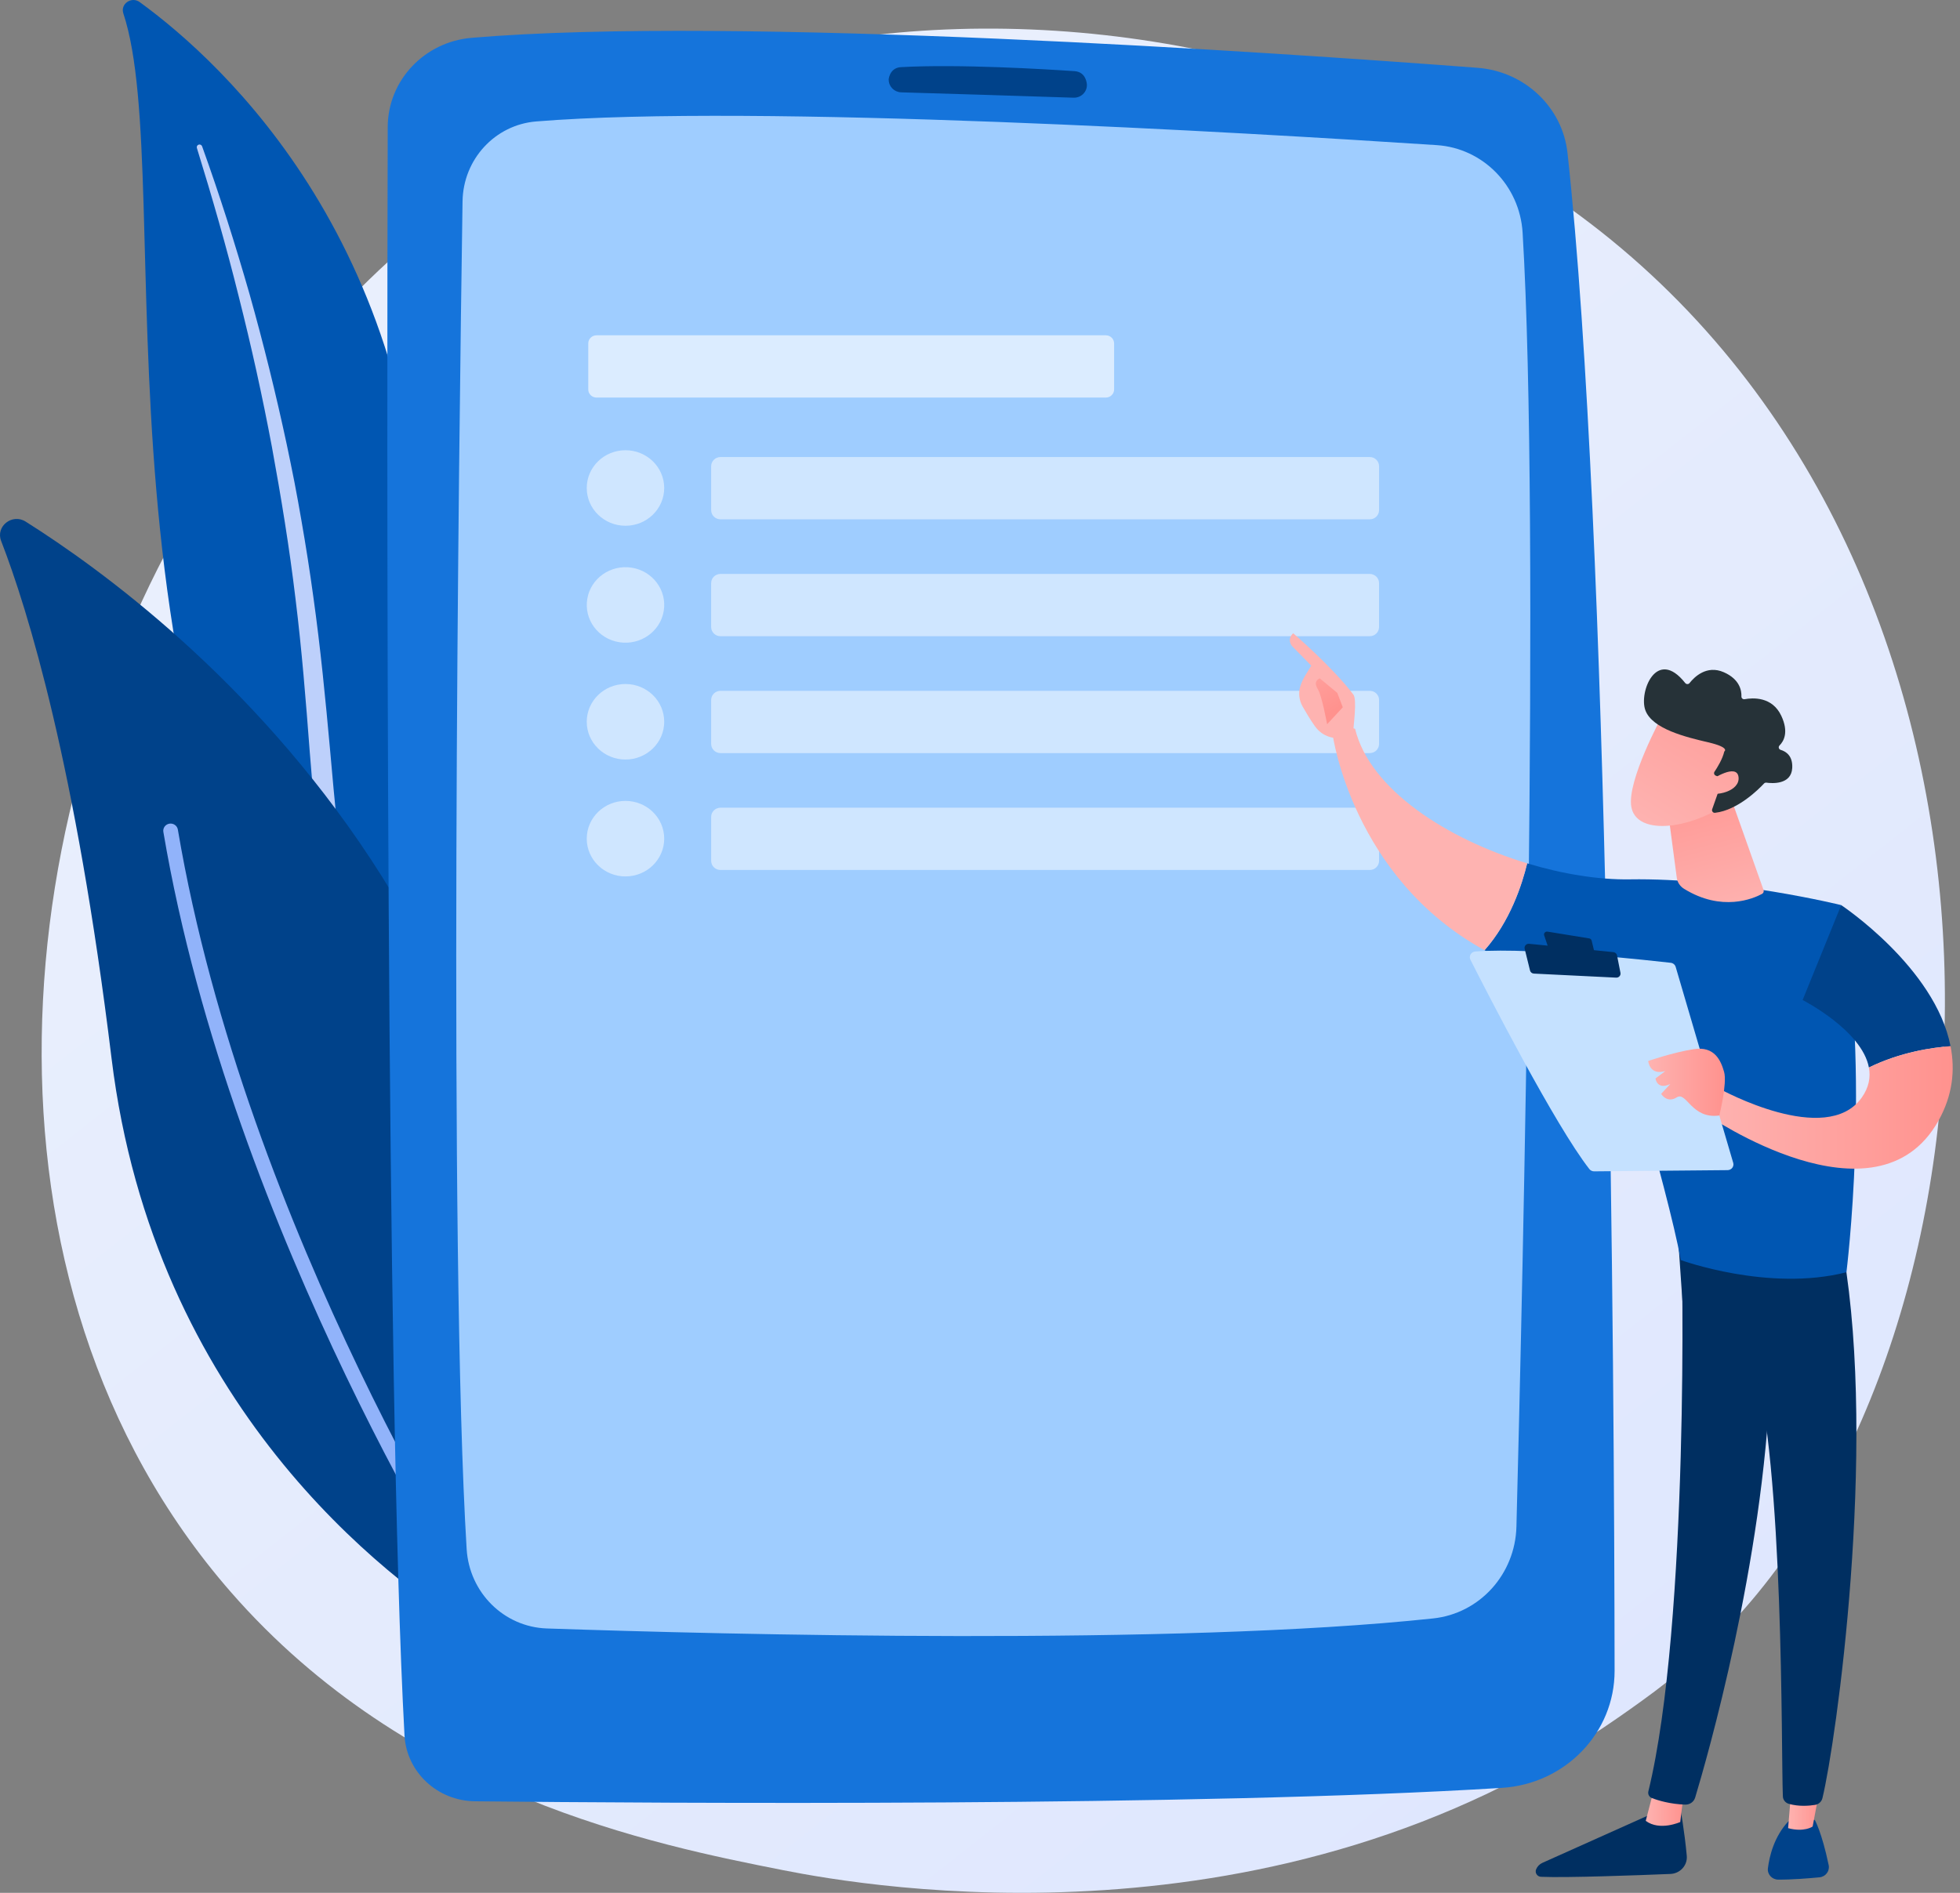 <svg width="264" height="255" viewBox="0 0 264 255" fill="none" xmlns="http://www.w3.org/2000/svg">
<rect x="0" y="0" width="264" height="255" fill="#808080" stroke="none"/>
<path d="M232.252 219.673C226.988 225.077 222.007 228.561 218.072 231.315C171.813 263.68 117.077 254.246 105.444 251.942C88.266 248.54 55.061 241.964 31.054 214.435C-5.265 172.787 0.39 107.17 28.563 63.856C33.716 55.933 60.936 11.959 116.262 4.907C149.744 0.64 188.774 9.247 217.039 32.338C276.368 80.807 272.144 178.724 232.253 219.675L232.252 219.673Z" fill="url(#paint0_linear_10137_1858)"/>
<path d="M16.612 1.801C16.188 0.526 17.713 -0.521 18.814 0.28C30.001 8.415 57.52 33.442 57.114 82.553C56.605 144.17 72.173 164.907 89.91 176.644C89.91 176.644 66.974 172.742 50.388 151.787C9.664 100.338 24.143 24.47 16.612 1.802V1.801Z" fill="#0056B2"/>
<path d="M26.517 19.931C28.57 26.556 30.489 33.218 32.155 39.938C33.856 46.649 35.349 53.407 36.623 60.201C37.87 66.998 38.986 73.818 39.804 80.674C40.653 87.526 41.199 94.405 41.723 101.314C42.286 108.216 42.813 115.173 44.072 122.098C45.322 129.01 47.438 135.887 50.78 142.184C51.615 143.753 52.482 145.313 53.435 146.809C54.36 148.321 55.354 149.795 56.374 151.25C58.431 154.152 60.688 156.925 63.146 159.522C68.077 164.705 73.813 169.152 79.984 172.77C80.633 173.15 81.476 172.945 81.867 172.312C82.25 171.69 82.054 170.887 81.432 170.497L81.427 170.495C79.953 169.573 78.49 168.637 77.075 167.64C76.36 167.152 75.668 166.634 74.966 166.13C74.286 165.6 73.582 165.096 72.919 164.546C70.228 162.391 67.694 160.054 65.35 157.546C60.641 152.558 56.674 146.859 53.471 140.849C51.903 137.825 50.567 134.695 49.483 131.475C48.4 128.254 47.571 124.946 46.934 121.59C45.659 114.875 45.079 107.993 44.465 101.095C43.842 94.197 43.167 87.268 42.201 80.378C41.728 76.931 41.191 73.494 40.591 70.068C40.302 68.353 39.978 66.645 39.657 64.936C39.32 63.229 38.973 61.525 38.612 59.824C37.154 53.022 35.484 46.266 33.599 39.571C31.68 32.886 29.579 26.252 27.22 19.708C27.153 19.521 26.942 19.422 26.75 19.488C26.564 19.552 26.463 19.748 26.519 19.931H26.517Z" fill="#BDD0FB"/>
<path d="M69.429 217.771C68.99 220.202 66.146 221.406 64.007 220.087C52.198 212.803 20.721 189.266 15.023 142.56C10.211 103.119 3.757 82.179 0.152 72.871C-0.61 70.903 1.647 69.129 3.459 70.272C23.452 82.873 85.346 129.652 69.429 217.772V217.771Z" fill="#00428A"/>
<path d="M66.055 218.366C66.01 218.407 65.959 218.446 65.905 218.48C65.445 218.766 64.833 218.633 64.54 218.183C64.209 217.674 31.235 166.617 22.003 112.072C21.915 111.547 22.279 111.051 22.818 110.963C23.357 110.877 23.866 111.232 23.955 111.757C33.118 165.906 65.88 216.642 66.21 217.149C66.467 217.545 66.393 218.054 66.056 218.365L66.055 218.366Z" fill="#91B3FA"/>
<path d="M63.522 5.096C57.137 5.637 52.242 10.851 52.224 17.1C52.113 55.316 51.93 187.134 54.484 233.79C54.755 238.732 58.91 242.615 63.986 242.669C89.092 242.932 161.306 243.417 202.303 240.86C210.842 240.327 217.486 233.431 217.476 225.087C217.427 184.977 216.769 72.177 211.135 20.617C210.459 14.44 205.366 9.617 199.015 9.135C171.633 7.055 98.922 2.093 63.521 5.095L63.522 5.096Z" fill="#1574DB"/>
<path d="M62.302 27.116C61.809 59.807 60.405 168.555 62.855 208.692C63.213 214.558 67.887 219.189 73.658 219.386C97.416 220.194 158.341 221.756 193.058 218.031C199.309 217.361 204.087 212.077 204.253 205.679C205.122 172.318 207.467 71.032 205.086 31.344C204.706 25.013 199.745 19.961 193.527 19.552C167.802 17.862 101.743 13.964 72.222 16.361C66.68 16.811 62.388 21.457 62.303 27.117L62.302 27.116Z" fill="#9FCDFF"/>
<path d="M119.706 10.78C119.726 11.683 120.465 12.412 121.391 12.44C125.962 12.576 138.841 12.96 144.597 13.162C145.731 13.202 146.599 12.189 146.359 11.107C146.339 11.073 146.192 9.685 144.739 9.586C140.845 9.322 129.098 8.61 121.335 9.047C119.74 9.136 119.653 10.904 119.706 10.78Z" fill="#00428A"/>
<g opacity="0.8">
<g opacity="0.8">
<path d="M97.052 61.572H184.491C185.187 61.572 185.753 62.124 185.753 62.804V68.732C185.753 69.412 185.187 69.964 184.491 69.964H97.052C96.355 69.964 95.789 69.412 95.789 68.732V62.804C95.789 62.124 96.355 61.572 97.052 61.572Z" fill="#EAF4FF"/>
<path d="M84.248 70.83C87.13 70.83 89.465 68.552 89.465 65.743C89.465 62.933 87.13 60.655 84.248 60.655C81.367 60.655 79.031 62.933 79.031 65.743C79.031 68.552 81.367 70.83 84.248 70.83Z" fill="#EAF4FF"/>
</g>
<g opacity="0.8">
<path d="M97.05 77.319H184.489C185.185 77.319 185.751 77.871 185.751 78.551V84.479C185.751 85.159 185.185 85.711 184.489 85.711H97.05C96.353 85.711 95.787 85.159 95.787 84.479V78.551C95.787 77.871 96.353 77.319 97.05 77.319Z" fill="#EAF4FF"/>
<path d="M89.401 82.314C89.862 79.54 87.931 76.927 85.087 76.477C82.243 76.027 79.563 77.91 79.102 80.684C78.64 83.457 80.571 86.07 83.415 86.52C86.259 86.97 88.939 85.087 89.401 82.314Z" fill="#EAF4FF"/>
</g>
<g opacity="0.8">
<path d="M184.491 93.066H97.052C96.354 93.066 95.789 93.618 95.789 94.298V100.226C95.789 100.906 96.354 101.458 97.052 101.458H184.491C185.189 101.458 185.754 100.906 185.754 100.226V94.298C185.754 93.618 185.189 93.066 184.491 93.066Z" fill="#EAF4FF"/>
<path d="M84.248 102.324C87.13 102.324 89.465 100.046 89.465 97.237C89.465 94.427 87.13 92.149 84.248 92.149C81.367 92.149 79.031 94.427 79.031 97.237C79.031 100.046 81.367 102.324 84.248 102.324Z" fill="#EAF4FF"/>
</g>
<path opacity="0.8" d="M184.491 108.812H97.052C96.354 108.812 95.789 109.364 95.789 110.044V115.973C95.789 116.653 96.354 117.204 97.052 117.204H184.491C185.189 117.204 185.754 116.653 185.754 115.973V110.044C185.754 109.364 185.189 108.812 184.491 108.812Z" fill="#EAF4FF"/>
<path opacity="0.8" d="M84.248 118.071C87.13 118.071 89.465 115.793 89.465 112.984C89.465 110.174 87.13 107.896 84.248 107.896C81.367 107.896 79.031 110.174 79.031 112.984C79.031 115.793 81.367 118.071 84.248 118.071Z" fill="#EAF4FF"/>
</g>
<path opacity="0.8" d="M148.942 45.171H80.357C79.738 45.171 79.236 45.66 79.236 46.264V52.469C79.236 53.073 79.738 53.562 80.357 53.562H148.942C149.561 53.562 150.063 53.073 150.063 52.469V46.264C150.063 45.66 149.561 45.171 148.942 45.171Z" fill="#EAF4FF"/>
<path d="M226.307 243.453C226.307 243.453 226.905 246.753 227.198 250.019C227.313 251.296 226.304 252.405 224.991 252.457C220.53 252.639 210.988 252.991 207.564 252.842C207.049 252.819 206.713 252.305 206.904 251.839C207.063 251.447 207.371 251.131 207.764 250.956L223.525 243.892L226.308 243.453H226.307Z" fill="#002F61"/>
<path d="M226.798 241.515L226.318 245.462C226.318 245.462 223.558 246.715 221.672 245.304L222.815 240.905L226.798 241.515Z" fill="url(#paint1_linear_10137_1858)"/>
<path d="M226.436 167.311C226.644 168.342 227.549 218.747 222.024 241.334C221.934 241.703 222.126 242.083 222.486 242.226C223.333 242.564 224.994 243.053 226.985 243.117C227.602 243.137 228.155 242.747 228.328 242.169C229.908 236.929 237.477 210.671 238.464 185.587C239.567 157.559 238.464 184.633 238.464 184.633L237.816 167.308L226.436 167.309V167.311Z" fill="#002F61"/>
<path d="M244.439 245.174C244.439 245.174 245.391 246.84 246.312 251.267C246.478 252.066 245.905 252.831 245.072 252.911C243.599 253.052 241.332 253.234 239.515 253.222C238.677 253.216 238.025 252.505 238.126 251.695C238.326 250.079 238.954 247.428 240.89 245.361L244.439 245.174Z" fill="#00428A"/>
<path d="M245.275 240.098L244.152 246.067C244.152 246.067 243.042 246.872 240.848 246.289L241.383 239.866L245.274 240.098H245.275Z" fill="url(#paint2_linear_10137_1858)"/>
<path d="M248.306 168.858C252.825 195.452 247.325 234.587 245.471 242.246C245.357 242.715 244.97 243.074 244.482 243.153C243.655 243.287 242.291 243.396 240.948 243.015C240.485 242.884 240.16 242.477 240.141 242.007C239.893 235.814 240.34 197.799 236.13 182.774C235.917 182.012 235.44 181.348 234.78 180.891L226.607 175.226L225.98 166.067L248.307 168.857L248.306 168.858Z" fill="#002F61"/>
<path d="M219.512 118.467C233.054 118.248 247.997 121.934 247.997 121.934C252.034 144.902 248.703 171.395 248.703 171.395C238.219 174.076 226.392 169.756 226.392 169.756C224.649 160.156 216.519 133.138 216.519 133.138C209.902 132.337 204.451 130.476 199.963 128.014C203.387 124.143 205.001 119.219 205.702 116.309C210.49 117.759 215.335 118.534 219.512 118.467H219.512Z" fill="#0056B2"/>
<path d="M179.51 99.016C180.84 97.45 182.524 98.191 182.524 98.191C184.517 106.4 194.966 113.055 205.702 116.308C205 119.219 203.386 124.144 199.962 128.014C182.146 118.245 179.51 99.016 179.51 99.016V99.016Z" fill="url(#paint3_linear_10137_1858)"/>
<path d="M179.831 99.415C179.692 99.846 181.304 100.503 182.253 98.738C182.287 97.892 182.813 94.268 182.295 93.58C179.534 89.91 174.183 85.31 174.183 85.31C173.278 86.18 174.023 87.034 174.023 87.034L176.619 89.672C176.077 90.629 175.414 91.437 175.104 92.594C174.868 93.471 175.012 94.408 175.466 95.205C175.922 96.006 176.544 97.047 177.131 97.861C178.243 99.403 179.83 99.414 179.83 99.414L179.831 99.415Z" fill="url(#paint4_linear_10137_1858)"/>
<path d="M177.757 91.384L180.122 93.34L180.865 95.287L178.755 97.569C178.755 97.569 178.046 93.705 177.518 92.869C176.992 92.033 177.264 91.629 177.756 91.384H177.757Z" fill="url(#paint5_linear_10137_1858)"/>
<path d="M242.803 134.722L247.997 121.936C247.997 121.936 260.647 130.317 262.727 140.942C260.337 141.113 255.987 141.72 251.73 143.816C250.795 138.799 242.803 134.722 242.803 134.722Z" fill="#00428A"/>
<path d="M231.748 146.754C231.748 146.754 245.95 154.58 250.742 147.897C251.737 146.51 251.975 145.131 251.73 143.816C255.987 141.719 260.337 141.114 262.727 140.941C263.354 144.144 263.023 147.552 261.092 150.996C252.698 165.969 229.869 150.168 229.869 150.168L231.748 146.754Z" fill="url(#paint6_linear_10137_1858)"/>
<path d="M233.454 156.656L225.704 130.261C225.616 129.961 225.353 129.743 225.036 129.706C223.631 129.547 219.562 129.098 214.864 128.711C209.204 128.243 202.633 127.866 198.705 128.187C198.146 128.233 197.809 128.809 198.058 129.298C200.291 133.704 209.477 151.626 214.078 157.497C214.23 157.691 214.466 157.804 214.716 157.803L232.7 157.64C233.223 157.635 233.598 157.145 233.454 156.655L233.454 156.656Z" fill="#C5E1FF"/>
<path d="M214.06 126.422L208.441 125.508C208.142 125.46 207.896 125.739 207.992 126.019L208.548 127.663C208.597 127.806 208.725 127.91 208.878 127.93L214.285 128.634C214.566 128.67 214.796 128.423 214.732 128.155L214.387 126.72C214.35 126.565 214.221 126.447 214.06 126.421V126.422Z" fill="#002F61"/>
<path d="M218.267 131.061L217.804 128.709C217.757 128.474 217.557 128.295 217.312 128.271L205.962 127.148C205.58 127.11 205.274 127.452 205.363 127.816L206.085 130.746C206.143 130.98 206.352 131.149 206.599 131.162L217.691 131.707C218.052 131.724 218.334 131.408 218.266 131.061H218.267Z" fill="#002F61"/>
<path d="M231.583 150.278C231.583 150.278 232.662 145.949 232.227 144.413C231.792 142.877 230.947 140.903 228.134 141.342C225.321 141.78 222.004 142.936 222.004 142.936C222.004 142.936 222.171 144.937 224.309 144.291L222.984 145.291C222.984 145.291 223.173 146.893 224.979 146.037L223.746 147.364C223.746 147.364 224.521 148.68 225.85 147.836C227.178 146.992 227.815 150.8 231.583 150.279V150.278Z" fill="url(#paint7_linear_10137_1858)"/>
<path d="M233.229 107.747L237.538 119.899C237.609 120.1 237.525 120.323 237.334 120.426C236.159 121.059 231.927 122.89 226.828 119.737C226.296 119.408 225.935 118.872 225.854 118.264L224.459 107.747H233.23H233.229Z" fill="url(#paint8_linear_10137_1858)"/>
<path d="M223.853 96.494C223.853 96.494 219.121 105.18 219.727 108.688C220.334 112.196 226.198 111.944 231.319 109.095L234.897 99.716L223.852 96.493L223.853 96.494Z" fill="url(#paint9_linear_10137_1858)"/>
<path d="M231.094 104.489C230.886 104.399 230.809 104.151 230.933 103.965C231.313 103.401 232.023 102.249 232.25 101.24C232.25 101.24 233.101 100.709 230.085 100.005C227.07 99.301 222.573 98.209 221.628 95.705C220.706 93.264 223.127 87.128 226.99 92.018C227.137 92.204 227.426 92.208 227.572 92.021C228.205 91.217 229.871 89.55 232.182 90.561C234.345 91.507 234.589 93.052 234.559 93.832C234.551 94.061 234.761 94.239 234.992 94.196C236.085 93.993 238.71 93.818 239.935 96.444C240.944 98.607 240.288 99.831 239.691 100.429C239.498 100.623 239.583 100.943 239.848 101.022C240.567 101.237 241.495 101.831 241.402 103.473C241.273 105.743 238.67 105.543 237.93 105.44C237.808 105.423 237.686 105.463 237.604 105.552C236.969 106.238 234.105 109.149 231.006 109.5C230.738 109.53 230.53 109.272 230.618 109.023L231.959 105.221C232.022 105.045 231.935 104.851 231.76 104.776L231.095 104.489H231.094Z" fill="#263238"/>
<path d="M230.553 105.028C230.553 105.028 233.922 102.774 234.168 104.672C234.415 106.57 231.135 107.422 229.51 106.714L230.553 105.028Z" fill="url(#paint10_linear_10137_1858)"/>
<defs>
<linearGradient id="paint0_linear_10137_1858" x1="295.299" y1="329.125" x2="73.091" y2="46.113" gradientUnits="userSpaceOnUse">
<stop stop-color="#DAE3FE"/>
<stop offset="1" stop-color="#E9EFFD"/>
</linearGradient>
<linearGradient id="paint1_linear_10137_1858" x1="226.798" y1="243.44" x2="221.671" y2="243.44" gradientUnits="userSpaceOnUse">
<stop stop-color="#FF928E"/>
<stop offset="1" stop-color="#FEB3B1"/>
</linearGradient>
<linearGradient id="paint2_linear_10137_1858" x1="245.276" y1="243.183" x2="240.849" y2="243.183" gradientUnits="userSpaceOnUse">
<stop stop-color="#FF928E"/>
<stop offset="1" stop-color="#FEB3B1"/>
</linearGradient>
<linearGradient id="paint3_linear_10137_1858" x1="242.467" y1="113.015" x2="216.275" y2="113.015" gradientUnits="userSpaceOnUse">
<stop stop-color="#FF928E"/>
<stop offset="1" stop-color="#FEB3B1"/>
</linearGradient>
<linearGradient id="paint4_linear_10137_1858" x1="192.12" y1="72.759" x2="180.478" y2="89.724" gradientUnits="userSpaceOnUse">
<stop stop-color="#FF928E"/>
<stop offset="1" stop-color="#FEB3B1"/>
</linearGradient>
<linearGradient id="paint5_linear_10137_1858" x1="179.635" y1="95.748" x2="172.558" y2="84.59" gradientUnits="userSpaceOnUse">
<stop stop-color="#FF928E"/>
<stop offset="1" stop-color="#FEB3B1"/>
</linearGradient>
<linearGradient id="paint6_linear_10137_1858" x1="263.015" y1="149.192" x2="229.868" y2="149.192" gradientUnits="userSpaceOnUse">
<stop stop-color="#FF928E"/>
<stop offset="1" stop-color="#FEB3B1"/>
</linearGradient>
<linearGradient id="paint7_linear_10137_1858" x1="232.33" y1="145.804" x2="222.004" y2="145.804" gradientUnits="userSpaceOnUse">
<stop stop-color="#FF928E"/>
<stop offset="1" stop-color="#FEB3B1"/>
</linearGradient>
<linearGradient id="paint8_linear_10137_1858" x1="227.352" y1="103.149" x2="232.594" y2="123.406" gradientUnits="userSpaceOnUse">
<stop stop-color="#FF928E"/>
<stop offset="1" stop-color="#FEB3B1"/>
</linearGradient>
<linearGradient id="paint9_linear_10137_1858" x1="237.964" y1="86.683" x2="222.48" y2="111.965" gradientUnits="userSpaceOnUse">
<stop stop-color="#FF928E"/>
<stop offset="1" stop-color="#FEB3B1"/>
</linearGradient>
<linearGradient id="paint10_linear_10137_1858" x1="242.487" y1="89.452" x2="227.003" y2="114.735" gradientUnits="userSpaceOnUse">
<stop stop-color="#FF928E"/>
<stop offset="1" stop-color="#FEB3B1"/>
</linearGradient>
</defs>
</svg>
